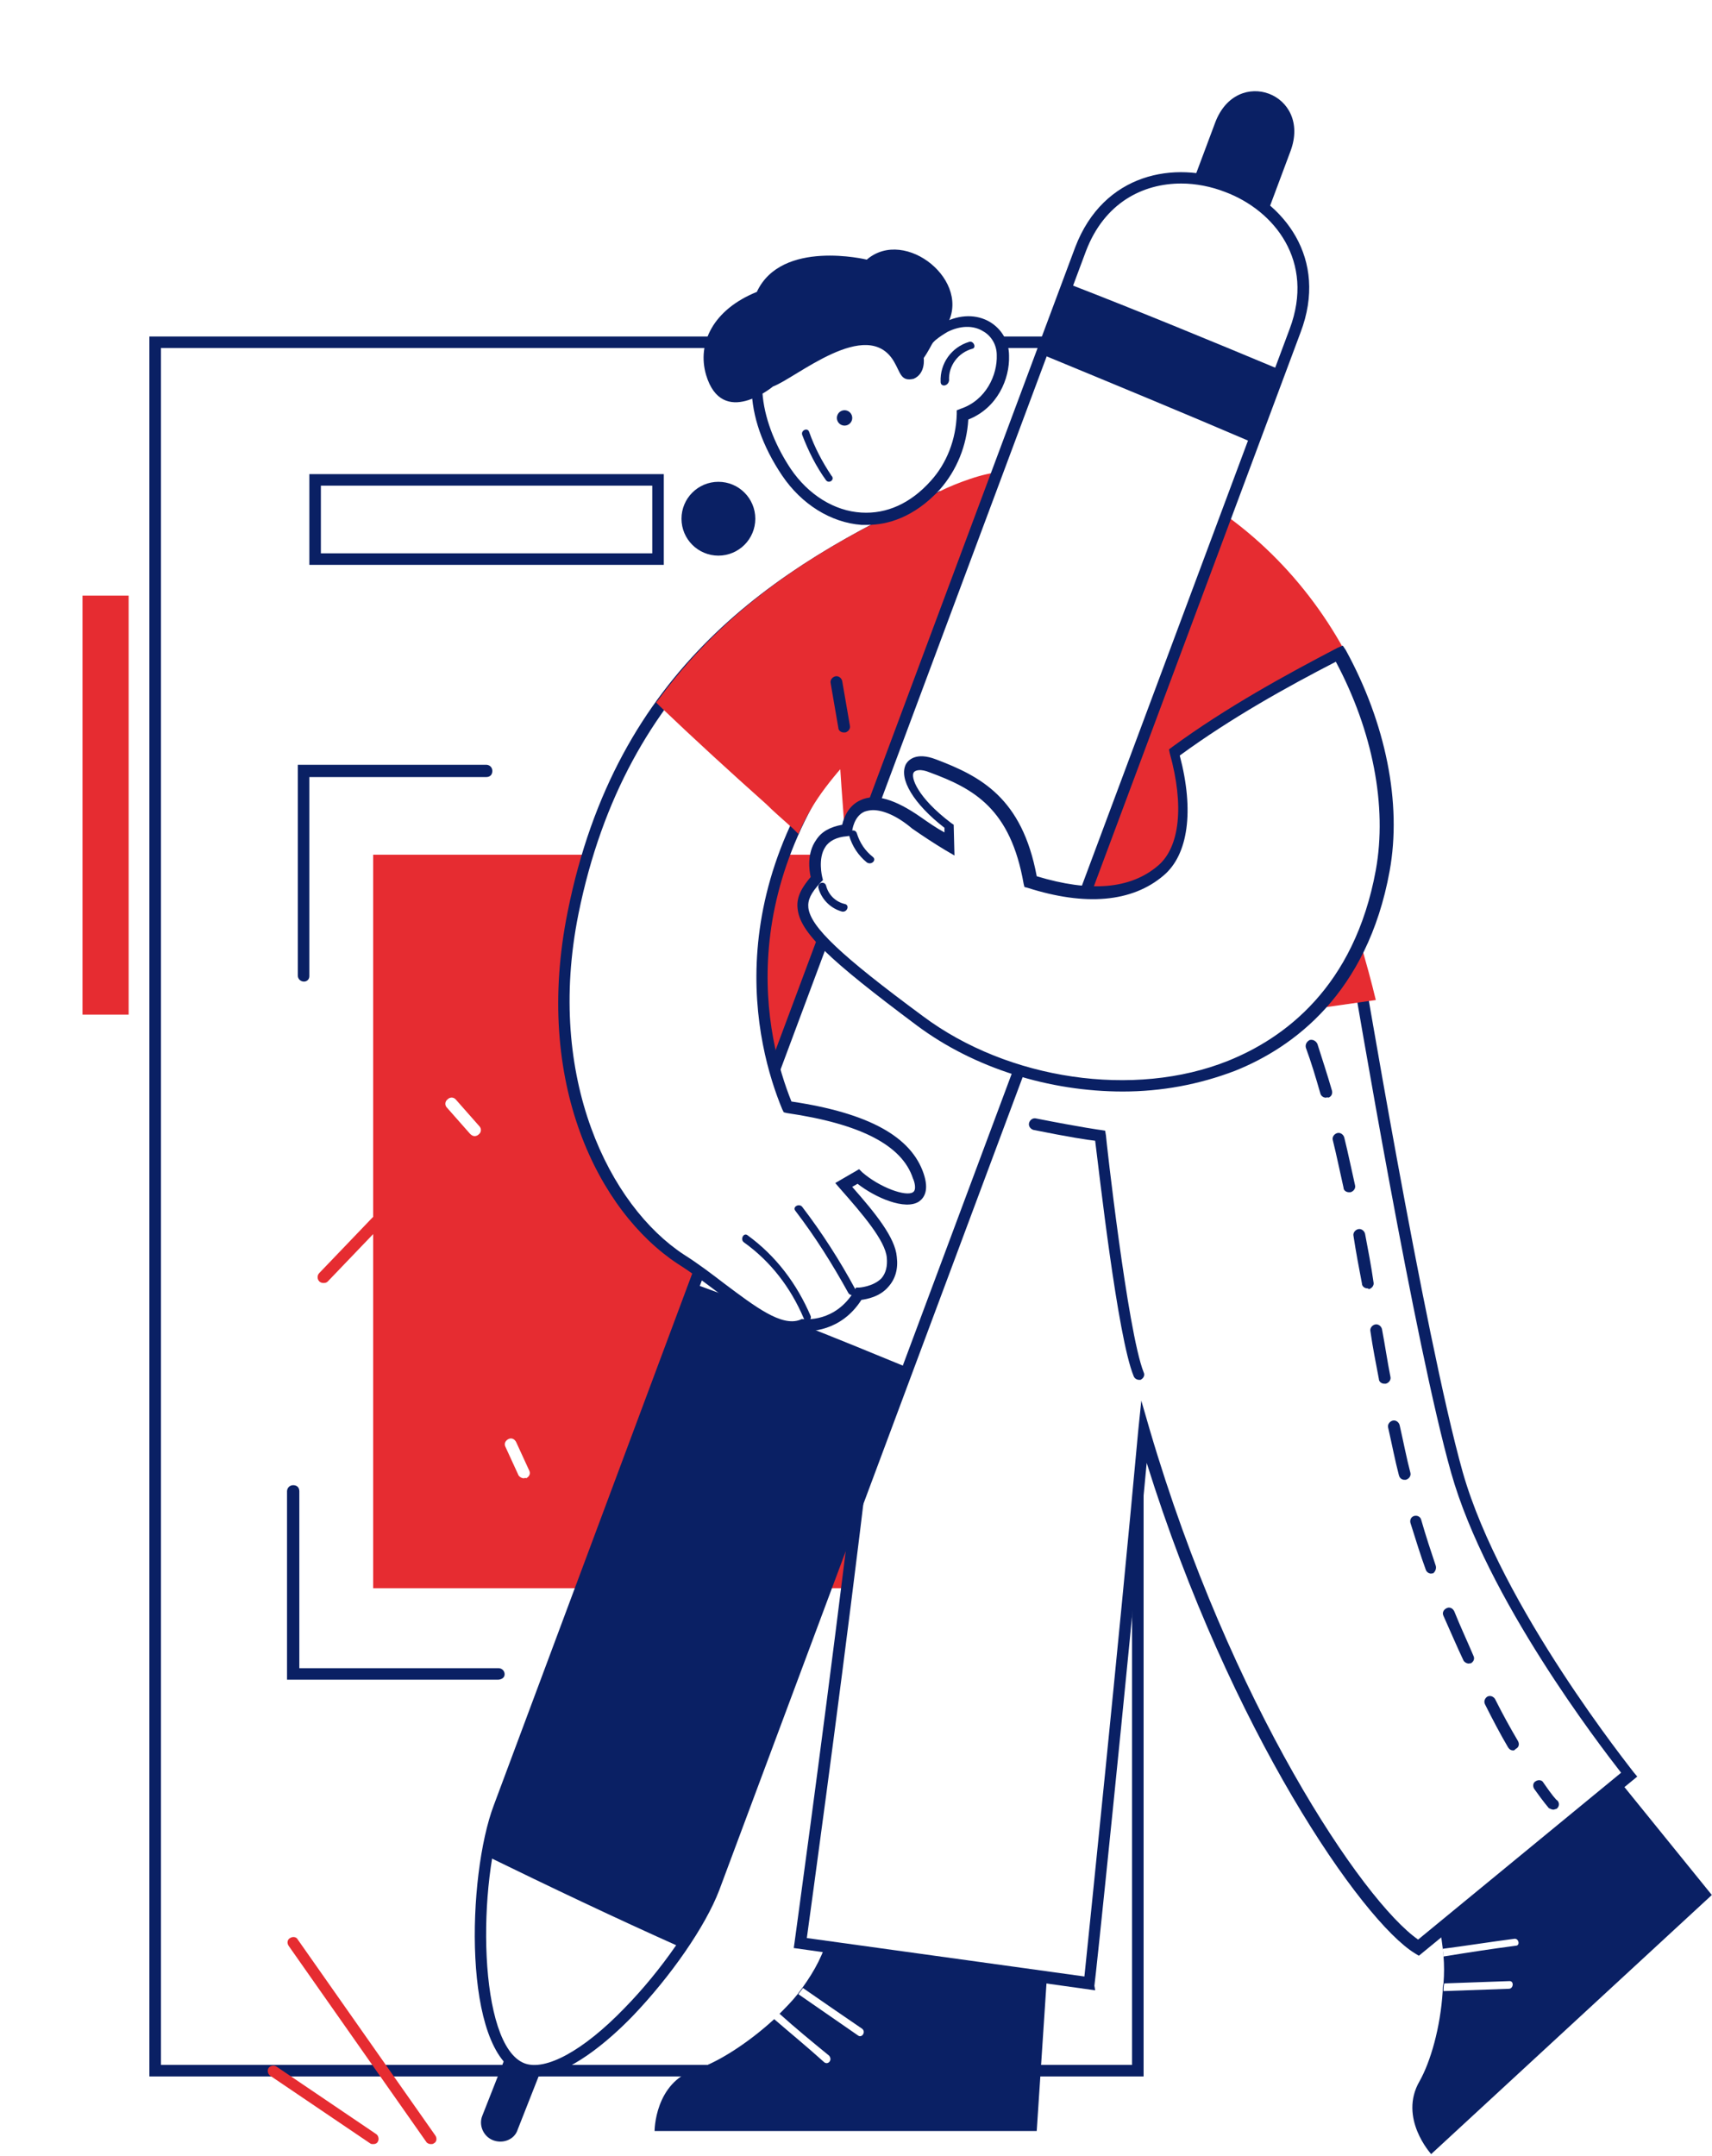 <svg width="166" height="209" viewBox="0 0 166 209" fill="none" xmlns="http://www.w3.org/2000/svg">
<g filter="url(#filter0_d_90_783)">
<path d="M102.291 25.147H7.009V192.792H102.291V25.147Z" fill="white"/>
<path d="M102.886 193.314H6.485V24.625H102.886V193.314ZM7.604 192.196H101.768V25.743H7.604V192.196Z" fill="#0A2064"/>
<path d="M96.625 74.866H28.183V145.979H96.625V74.866Z" fill="#E62C31"/>
<path d="M21.472 87.165C21.174 87.165 20.876 86.942 20.876 86.569V66.145H39.142C39.44 66.145 39.739 66.368 39.739 66.741C39.739 67.114 39.515 67.337 39.142 67.337H21.994V86.644C21.994 86.942 21.771 87.165 21.472 87.165Z" fill="#0A2064"/>
<path d="M40.259 154.85H19.831V136.587C19.831 136.289 20.055 135.991 20.427 135.991C20.8 135.991 21.024 136.214 21.024 136.587V153.732H40.334C40.632 153.732 40.93 153.956 40.93 154.328C40.93 154.701 40.558 154.85 40.259 154.85Z" fill="#0A2064"/>
<path d="M55.843 38.49H22.591V46.167H55.843V38.49Z" fill="white"/>
<path d="M56.364 46.764H21.994V37.968H56.364V46.764ZM23.113 45.646H55.246V39.086H23.113V45.646Z" fill="#0A2064"/>
<path d="M61.658 45.869C63.634 45.869 65.236 44.267 65.236 42.291C65.236 40.315 63.634 38.713 61.658 38.713C59.681 38.713 58.079 40.315 58.079 42.291C58.079 44.267 59.681 45.869 61.658 45.869Z" fill="#0A2064"/>
<path d="M3.952 50.342H0.597V89.849H3.952V50.342Z" fill="#E62C31"/>
<path d="M4.473 90.371H0V49.745H4.473V90.371ZM1.118 89.253H3.355V50.864H1.118V89.253Z" fill="#E62C31"/>
<path d="M38.024 102.149C37.875 102.149 37.726 102.074 37.577 101.925L35.34 99.391C35.116 99.167 35.116 98.794 35.415 98.57C35.638 98.347 36.011 98.347 36.235 98.645L38.471 101.18C38.695 101.403 38.695 101.776 38.397 102C38.322 102.074 38.173 102.149 38.024 102.149Z" fill="white"/>
<path d="M23.336 116.386C23.187 116.386 23.038 116.312 22.964 116.237C22.74 116.013 22.74 115.641 22.964 115.417L28.108 110.05C28.332 109.827 28.704 109.827 28.928 110.05C29.152 110.274 29.152 110.646 28.928 110.87L23.784 116.237C23.635 116.386 23.485 116.386 23.336 116.386Z" fill="#E62C31"/>
<path d="M42.794 135.32C42.571 135.32 42.347 135.171 42.272 135.022L41.005 132.264C40.856 131.965 41.005 131.667 41.303 131.518C41.601 131.369 41.9 131.518 42.049 131.816L43.316 134.574C43.465 134.873 43.316 135.171 43.018 135.32C42.943 135.245 42.869 135.32 42.794 135.32Z" fill="white"/>
<path d="M145.906 160.813L157.984 175.722L130.771 200.843C130.771 200.843 127.565 197.339 129.652 193.761C130.696 191.897 131.665 188.618 131.889 185.04C131.889 184.816 131.889 184.518 131.964 184.294C132.038 183.4 132.038 182.505 131.964 181.611C131.964 181.387 131.889 181.089 131.889 180.865C131.665 178.853 131.144 176.914 130.249 175.275L145.906 160.813Z" fill="#0A2064"/>
<path d="M138.971 180.641C136.66 180.94 134.274 181.312 131.963 181.685C131.963 181.461 131.889 181.163 131.889 180.94C134.2 180.641 136.511 180.269 138.822 179.971C139.27 179.896 139.419 180.641 138.971 180.641Z" fill="white"/>
<path d="M138.301 184.816C136.214 184.891 134.051 184.965 131.964 185.04C131.964 184.816 131.964 184.518 132.038 184.294C134.126 184.22 136.288 184.145 138.376 184.07C138.823 184.07 138.748 184.816 138.301 184.816Z" fill="white"/>
<path d="M93.79 179.449L92.523 198.606H55.469C55.469 198.606 55.469 193.91 59.42 192.643C61.433 192.046 64.415 190.183 67.025 187.798C67.174 187.648 67.398 187.499 67.547 187.276C68.143 186.679 68.814 186.009 69.336 185.338C69.485 185.114 69.634 184.965 69.784 184.741C70.976 183.101 71.946 181.312 72.318 179.523H93.79V179.449Z" fill="#0A2064"/>
<path d="M133.38 134.724C129.578 121.306 123.39 83.811 123.39 83.811L101.992 88.731C101.396 86.569 100.948 85.228 100.948 85.228L79.327 93.502C79.327 110.945 69.635 180.418 69.635 180.418L97.668 184.369C97.668 184.369 100.874 154.03 102.961 130.847C110.864 157.832 124.21 177.511 129.578 180.865L150.006 164.093C150.08 164.019 137.182 148.141 133.38 134.724Z" fill="white"/>
<path d="M98.191 184.965L68.965 180.865L69.039 180.343C69.114 179.672 78.732 110.646 78.732 93.502V93.129L101.247 84.482L101.397 85.078C101.397 85.078 101.769 86.271 102.291 88.135L123.763 83.215L123.838 83.811C123.912 84.184 130.101 121.455 133.828 134.723C137.556 147.843 150.305 163.646 150.38 163.795L150.752 164.242L129.579 181.611L129.206 181.387C124.062 178.256 111.312 159.844 103.186 133.829C101.098 156.341 98.191 184.22 98.116 184.518L98.191 184.965ZM70.232 179.896L97.147 183.623C97.594 179.3 100.427 151.868 102.366 130.698L102.664 127.791L103.484 130.624C111.312 157.235 124.136 176.318 129.504 180.045L149.187 163.869C147.099 161.186 136.14 146.948 132.71 134.798C129.206 122.424 123.614 89.178 122.794 84.407L101.471 89.253L101.322 88.731C100.949 87.389 100.651 86.42 100.502 85.824L79.85 93.874C79.775 110.87 71.127 173.336 70.232 179.896Z" fill="#0A2064"/>
<path d="M117.5 89.477C117.276 89.477 117.052 89.327 116.978 89.104C116.679 88.433 116.381 87.762 116.083 87.091C115.934 86.793 116.083 86.495 116.381 86.346C116.679 86.197 116.978 86.346 117.127 86.644C117.425 87.315 117.723 87.986 118.021 88.731C118.171 89.029 118.021 89.327 117.723 89.477C117.649 89.402 117.574 89.477 117.5 89.477Z" fill="#0A2064"/>
<path d="M138.749 161.708C138.525 161.708 138.376 161.633 138.227 161.41C137.481 160.142 136.736 158.726 135.99 157.235C135.841 156.937 135.99 156.639 136.214 156.49C136.512 156.341 136.81 156.49 136.959 156.713C137.705 158.204 138.45 159.546 139.196 160.813C139.345 161.111 139.271 161.41 138.972 161.559C138.898 161.633 138.823 161.708 138.749 161.708ZM134.424 153.285C134.201 153.285 133.977 153.135 133.903 152.986C133.232 151.57 132.635 150.154 131.964 148.663C131.815 148.365 131.964 148.067 132.262 147.918C132.561 147.768 132.859 147.918 133.008 148.216C133.604 149.707 134.275 151.123 134.872 152.539C135.021 152.837 134.872 153.135 134.574 153.285C134.574 153.21 134.499 153.285 134.424 153.285ZM130.771 144.563C130.548 144.563 130.324 144.414 130.249 144.19C129.727 142.774 129.28 141.283 128.758 139.643C128.684 139.345 128.833 139.047 129.131 138.972C129.429 138.898 129.727 139.047 129.802 139.345C130.249 140.911 130.771 142.476 131.219 143.818C131.293 144.116 131.144 144.414 130.92 144.563C130.92 144.489 130.846 144.563 130.771 144.563ZM128.162 135.469C127.938 135.469 127.714 135.32 127.64 135.022C127.267 133.605 126.969 132.04 126.596 130.4C126.522 130.102 126.745 129.804 127.043 129.729C127.342 129.655 127.64 129.878 127.714 130.176C128.087 131.816 128.385 133.382 128.758 134.798C128.833 135.096 128.609 135.394 128.311 135.469C128.236 135.469 128.162 135.469 128.162 135.469ZM126.223 126.151C125.925 126.151 125.701 125.928 125.701 125.704C125.403 124.139 125.105 122.648 124.881 121.082C124.807 120.784 125.03 120.486 125.329 120.411C125.627 120.337 125.925 120.561 126 120.859C126.298 122.424 126.522 123.99 126.82 125.48C126.894 125.779 126.671 126.077 126.372 126.151C126.298 126.151 126.298 126.151 126.223 126.151ZM124.583 116.908C124.285 116.908 124.061 116.684 124.061 116.461C123.763 114.895 123.465 113.33 123.241 111.839C123.167 111.541 123.39 111.243 123.688 111.168C123.987 111.094 124.285 111.317 124.359 111.615C124.658 113.181 124.956 114.746 125.18 116.312C125.254 116.61 125.03 116.908 124.732 116.983C124.658 116.908 124.583 116.908 124.583 116.908ZM122.794 107.59C122.57 107.59 122.272 107.441 122.272 107.143C121.899 105.503 121.601 104.012 121.228 102.521C121.154 102.223 121.377 101.925 121.675 101.85C121.974 101.776 122.272 102 122.346 102.298C122.719 103.789 123.017 105.279 123.39 106.919C123.465 107.217 123.241 107.516 122.943 107.59C122.868 107.59 122.868 107.59 122.794 107.59ZM120.557 98.421C120.333 98.421 120.11 98.272 120.035 98.049C119.588 96.484 119.141 94.993 118.619 93.576C118.544 93.278 118.693 92.98 118.991 92.831C119.29 92.756 119.588 92.905 119.737 93.204C120.184 94.62 120.706 96.185 121.154 97.751C121.228 98.049 121.079 98.347 120.781 98.421C120.706 98.347 120.632 98.421 120.557 98.421Z" fill="#0A2064"/>
<path d="M142.626 167.448C142.477 167.448 142.328 167.373 142.179 167.299C142.179 167.299 141.657 166.702 140.762 165.435C140.613 165.211 140.613 164.839 140.911 164.689C141.135 164.54 141.508 164.54 141.657 164.839C142.477 166.031 142.924 166.553 142.999 166.553C143.222 166.777 143.222 167.149 142.924 167.373C142.85 167.373 142.7 167.448 142.626 167.448Z" fill="#0A2064"/>
<path d="M75.227 189.363C73.288 188.021 71.35 186.68 69.411 185.338C69.56 185.114 69.709 184.965 69.858 184.741C71.797 186.083 73.735 187.425 75.599 188.692C75.972 188.99 75.599 189.587 75.227 189.363Z" fill="white"/>
<path d="M71.871 191.897C70.306 190.481 68.666 189.139 67.025 187.723C67.174 187.574 67.398 187.425 67.547 187.201C69.113 188.618 70.753 189.959 72.393 191.301C72.766 191.748 72.244 192.27 71.871 191.897Z" fill="white"/>
<path d="M102.44 125.778C102.216 125.778 101.992 125.629 101.918 125.406C100.352 121.604 98.563 105.503 98.19 102.596C97.444 102.521 95.581 102.223 92.225 101.552C91.927 101.478 91.704 101.18 91.778 100.881C91.853 100.583 92.151 100.36 92.449 100.434C96.997 101.329 98.712 101.552 98.712 101.552L99.159 101.627L99.234 102.074C99.234 102.298 101.321 121.082 102.887 125.033C103.036 125.331 102.887 125.629 102.589 125.778C102.589 125.778 102.514 125.778 102.44 125.778Z" fill="#0A2064"/>
<path d="M86.336 38.937C78.806 41.471 72.543 46.615 74.183 68.232C75.823 89.849 76.271 95.44 76.271 95.44L124.732 88.582C124.732 88.507 110.566 30.737 86.336 38.937Z" fill="#E62C31"/>
<path d="M75.748 96.036L75.674 95.44C75.674 95.365 75.152 89.626 73.586 68.232C72.021 47.509 77.463 41.322 86.112 38.415C90.287 36.999 94.462 37.446 98.488 39.608C115.412 48.926 124.881 86.719 125.253 88.358L125.402 88.955L75.748 96.036ZM86.484 39.459C79.924 41.695 73.064 45.869 74.705 68.157C76.047 85.824 76.569 92.831 76.718 94.769L123.986 88.06C122.719 83.141 113.324 49.075 97.966 40.651C94.238 38.564 90.361 38.191 86.484 39.459Z" fill="#E62C31"/>
<path d="M106.54 68.232C113.101 68.232 119.587 68.157 126.148 68.083C124.284 53.845 112.281 37.595 92.897 35.881V49.596C99.457 49.82 105.646 60.181 106.54 68.232Z" fill="#E62C31"/>
<path d="M106.018 68.754L105.943 68.232C105.049 60.181 98.935 50.267 92.822 50.044H92.3V35.21L92.896 35.284C112.355 36.999 124.806 53.398 126.67 68.008L126.745 68.605H126.148C119.736 68.679 113.101 68.754 106.54 68.754H106.018ZM93.418 49C99.83 49.745 105.869 59.361 106.987 67.636C113.175 67.636 119.364 67.561 125.477 67.487C123.39 53.696 111.61 38.415 93.418 36.477V49Z" fill="#E62C31"/>
<path d="M112.058 20.227L117.128 6.66C119.216 1.069 111.909 -1.689 109.821 3.902L104.826 17.245C107.287 18.214 109.672 19.183 112.058 20.227Z" fill="#0A2064"/>
<path d="M39.813 199.501C38.844 199.128 38.397 198.01 38.77 197.115L43.317 185.561C43.69 184.592 44.809 184.145 45.703 184.518C46.672 184.89 47.12 186.009 46.747 186.903L42.199 198.457C41.901 199.426 40.782 199.873 39.813 199.501Z" fill="#0A2064"/>
<path d="M61.136 175.051L117.5 24.028C122.57 10.685 101.769 2.709 96.699 16.127L40.335 167.149C37.8 173.858 37.427 190.556 42.572 192.568C47.865 194.581 58.601 181.76 61.136 175.051Z" fill="white"/>
<path d="M43.839 193.314C43.392 193.314 42.87 193.239 42.497 193.09C36.831 190.928 37.279 173.858 39.888 167L96.252 15.978C99.011 8.747 105.944 7.555 111.163 9.567C116.457 11.58 120.855 17.021 118.097 24.252L61.733 175.275C60.391 178.778 57.036 183.623 53.308 187.499C51.071 189.81 47.045 193.314 43.839 193.314ZM106.541 9.791C102.813 9.791 99.085 11.655 97.296 16.351L40.932 167.373C38.248 174.455 38.322 190.332 42.87 192.047C44.883 192.792 48.536 190.854 52.562 186.68C56.141 183.027 59.496 178.182 60.689 174.902L117.053 23.879C119.513 17.32 115.562 12.4 110.79 10.611C109.448 10.089 107.957 9.791 106.541 9.791Z" fill="#0A2064"/>
<path d="M95.507 19.481L92.972 26.339C99.831 29.172 106.69 32.004 113.475 34.912L116.084 27.83C109.299 24.997 102.44 22.165 95.507 19.481Z" fill="#0A2064"/>
<path d="M58.005 180.791C59.422 178.703 60.54 176.691 61.136 175.051L79.999 124.586C73.14 121.753 66.281 118.995 59.273 116.461L40.336 167.224C39.888 168.491 39.441 170.131 39.143 171.92C45.405 174.976 51.668 177.958 58.005 180.791Z" fill="#0A2064"/>
<path d="M121.824 55.411C116.307 58.318 110.864 61.3 105.869 65.027C107.136 69.797 106.987 74.344 104.527 76.432C101.246 79.264 96.549 79.04 91.927 77.475C90.585 69.797 86.633 67.785 82.458 66.219C79.178 65.027 78.954 68.232 84.024 72.034L84.099 73.748C82.906 73.077 81.862 72.332 80.893 71.661C74.63 67.188 74.034 72.406 74.034 72.406C69.933 72.779 71.201 77.102 71.201 77.102C68.516 80.159 69.038 81.873 81.191 90.893C95.207 101.254 121.675 100.434 125.999 76.357C127.192 70.021 125.701 62.343 121.824 55.411Z" fill="white"/>
<path d="M100.874 97.825C93.792 97.825 86.485 95.589 80.894 91.415C72.32 85.004 69.561 82.395 69.337 80.084C69.188 78.891 69.859 77.922 70.605 77.028C70.456 76.357 70.232 74.717 71.127 73.45C71.648 72.63 72.469 72.183 73.662 71.959C73.811 71.288 74.258 70.096 75.451 69.574C76.867 68.903 78.806 69.499 81.266 71.214C82.012 71.735 82.757 72.257 83.578 72.704V72.257C80.595 69.946 79.104 67.487 79.85 66.07C80.073 65.698 80.819 64.878 82.757 65.623C87.082 67.263 91.108 69.35 92.524 76.953C97.668 78.519 101.62 78.221 104.304 75.91C106.392 74.121 106.839 70.096 105.422 65.027L105.348 64.654L105.646 64.43C110.939 60.554 116.68 57.423 121.675 54.814L122.197 54.591L122.496 55.038C126.372 62.12 127.938 69.872 126.745 76.432C124.583 88.358 117.351 93.576 111.76 95.813C108.255 97.154 104.602 97.825 100.874 97.825ZM76.644 70.543C76.346 70.543 76.047 70.617 75.824 70.692C74.78 71.139 74.631 72.555 74.631 72.555L74.556 73.003L74.109 73.077C73.14 73.152 72.394 73.524 72.021 74.121C71.276 75.239 71.723 77.028 71.723 77.028L71.798 77.326L71.574 77.55C70.605 78.593 70.306 79.264 70.381 80.01C70.605 81.873 73.513 84.631 81.49 90.52C89.766 96.707 101.993 98.496 111.089 94.844C116.457 92.682 123.316 87.762 125.403 76.357C126.522 70.17 125.105 62.865 121.526 56.156C116.755 58.616 111.387 61.598 106.392 65.25C107.808 70.617 107.212 74.866 104.826 76.879C101.769 79.488 97.221 79.861 91.629 78.072L91.331 77.997L91.257 77.699C89.989 70.394 86.411 68.456 82.161 66.89C81.266 66.517 80.744 66.666 80.595 66.89C80.297 67.337 80.894 69.275 84.249 71.81L84.472 71.959L84.547 74.941L83.652 74.419C82.534 73.748 81.415 73.003 80.446 72.332C78.955 71.065 77.613 70.543 76.644 70.543Z" fill="#0A2064"/>
<path d="M76.643 75.09C75.898 74.494 75.376 73.748 75.078 72.779C74.928 72.332 74.257 72.481 74.332 73.003C74.63 74.046 75.227 74.941 76.047 75.612C76.494 75.91 77.016 75.388 76.643 75.09Z" fill="#0A2064"/>
<path d="M73.884 79.637C72.99 79.413 72.319 78.742 72.095 77.848C71.946 77.401 71.275 77.55 71.35 78.072C71.648 79.19 72.542 80.084 73.661 80.382C74.183 80.457 74.406 79.711 73.884 79.637Z" fill="#0A2064"/>
<path d="M68.293 99.316C64.49 89.998 63.447 75.463 76.792 60.778C77.314 60.256 77.761 59.734 78.209 59.212C79.55 53.025 81.191 46.987 84.024 41.248C83.576 40.577 83.129 40.279 83.129 40.279C69.858 46.316 52.561 55.709 47.641 80.531C44.509 96.036 50.101 108.857 58.078 114.075C62.999 117.281 66.951 121.53 69.784 120.411C69.784 120.411 73.213 120.933 75.375 117.43C75.375 117.43 78.954 117.355 78.581 113.852C78.358 111.988 76.195 109.454 73.959 106.845L75.301 106.025C77.612 108.037 82.384 109.677 81.116 105.95C79.849 102.596 75.748 100.434 68.293 99.316Z" fill="white"/>
<path d="M68.741 121.157C66.653 121.157 64.267 119.368 61.583 117.281C60.391 116.386 59.123 115.417 57.706 114.523C50.027 109.454 43.69 96.931 47.045 80.382C51.742 56.902 67.026 46.987 82.832 39.757L83.13 39.608L83.354 39.757C83.428 39.757 83.876 40.13 84.397 40.875L84.621 41.173L84.472 41.471C81.49 47.509 79.924 53.845 78.731 59.287V59.436L78.657 59.511C78.209 60.032 77.762 60.554 77.24 61.151C62.553 77.401 66.28 92.682 68.741 98.794C76.271 99.912 80.371 102.223 81.564 105.801C82.086 107.367 81.639 108.112 81.117 108.485C79.775 109.379 76.867 108.112 75.153 106.77L74.631 107.068C76.867 109.603 78.806 111.988 78.955 113.852C79.104 115.044 78.806 116.013 78.135 116.759C77.315 117.728 76.047 117.952 75.525 118.026C73.512 121.157 70.456 121.082 69.71 121.082C69.412 121.082 69.039 121.157 68.741 121.157ZM82.981 40.95C67.548 48.031 52.711 57.796 48.089 80.606C44.883 96.558 51.146 108.932 58.303 113.628C59.719 114.523 60.987 115.492 62.254 116.461C65.237 118.697 67.772 120.635 69.561 119.964L69.71 119.89H69.859C70.008 119.89 72.99 120.262 74.854 117.132L75.003 116.833H75.302C75.302 116.833 76.644 116.759 77.464 115.939C77.911 115.417 78.06 114.746 77.986 113.926C77.837 112.286 75.674 109.752 73.438 107.218L72.99 106.696L75.302 105.354L75.6 105.652C77.315 107.143 79.85 108.037 80.521 107.59C80.893 107.367 80.67 106.547 80.521 106.248C79.477 103.043 75.451 100.956 68.293 99.912L67.995 99.838L67.846 99.54C65.311 93.427 61.136 77.401 76.42 60.405C76.867 59.883 77.315 59.436 77.687 58.914C78.806 53.547 80.446 47.286 83.354 41.322C83.205 41.173 83.055 41.024 82.981 40.95Z" fill="#0A2064"/>
<path d="M69.187 71.959C70.902 68.306 73.362 65.847 76.792 62.119C77.314 61.598 77.985 62.119 78.432 61.523C79.774 55.336 81.116 46.913 83.949 41.248C83.502 40.577 83.055 40.279 83.055 40.279C74.332 44.229 63.819 49.745 56.289 60.107C60.464 64.132 64.863 68.008 69.187 71.959Z" fill="#E62C31"/>
<path d="M69.412 72.853L68.89 72.332C67.995 71.512 67.101 70.766 66.281 69.946C62.851 66.89 59.347 63.685 55.992 60.48L55.619 60.107L55.917 59.734C63.298 49.671 73.214 44.155 82.906 39.757L83.205 39.608L83.428 39.757C83.503 39.757 83.95 40.13 84.472 40.875L84.696 41.173L84.547 41.471C82.236 46.167 80.894 52.653 79.701 58.392C79.477 59.511 79.253 60.554 79.03 61.598V61.747L78.955 61.821C78.582 62.269 78.06 62.269 77.762 62.269C77.464 62.269 77.389 62.269 77.315 62.343C76.868 62.79 76.495 63.238 76.047 63.685C73.289 66.741 71.276 68.903 69.785 72.034L69.412 72.853ZM57.036 60.032C60.242 63.163 63.671 66.219 66.952 69.126C67.623 69.723 68.368 70.394 69.039 70.99C70.53 68.083 72.618 65.847 75.153 63.014C75.525 62.567 75.973 62.12 76.42 61.672C76.868 61.225 77.315 61.225 77.688 61.225C77.837 61.225 77.911 61.225 77.986 61.225C78.21 60.256 78.359 59.287 78.582 58.243C79.701 52.578 81.043 46.093 83.354 41.322C83.205 41.173 83.13 41.024 82.981 40.95C73.662 45.198 64.118 50.491 57.036 60.032Z" fill="#E62C31"/>
<path d="M74.928 116.983C73.437 114.225 71.722 111.541 69.784 109.007C69.486 108.634 68.815 109.007 69.113 109.379C71.051 111.914 72.692 114.523 74.257 117.355C74.555 117.803 75.152 117.43 74.928 116.983Z" fill="#0A2064"/>
<path d="M70.605 119.592C69.263 116.461 67.25 113.777 64.491 111.765C64.118 111.466 63.745 112.137 64.118 112.436C66.728 114.299 68.666 116.834 69.934 119.815C70.083 120.188 70.754 120.039 70.605 119.592Z" fill="#0A2064"/>
<path d="M73.81 63.014C73.512 63.014 73.288 62.79 73.288 62.567L72.543 58.243C72.468 57.945 72.692 57.647 72.99 57.572C73.288 57.498 73.587 57.721 73.661 58.02L74.407 62.343C74.481 62.641 74.257 62.94 73.959 63.014C73.81 63.014 73.81 63.014 73.81 63.014Z" fill="#0A2064"/>
<path d="M33.774 199.874C33.624 199.874 33.401 199.799 33.326 199.65L19.981 180.642C19.832 180.418 19.832 180.045 20.13 179.896C20.354 179.747 20.726 179.747 20.875 180.045L34.221 199.054C34.37 199.277 34.37 199.65 34.072 199.799C33.997 199.874 33.848 199.874 33.774 199.874Z" fill="#E62C31"/>
<path d="M28.182 199.874C28.107 199.874 27.958 199.874 27.884 199.799L18.192 193.239C17.968 193.09 17.893 192.717 18.042 192.494C18.192 192.27 18.564 192.196 18.788 192.345L28.48 198.905C28.704 199.054 28.778 199.426 28.629 199.65C28.555 199.799 28.406 199.874 28.182 199.874Z" fill="#E62C31"/>
<path d="M89.318 26.414C89.243 23.805 86.634 22.239 83.726 23.656C83.279 23.879 82.906 24.178 82.459 24.55C82.459 24.55 82.459 24.55 82.384 24.476C78.284 20.152 71.797 19.556 67.921 23.209C64.044 26.861 64.938 32.75 68.219 37.744C71.276 42.217 77.613 44.602 82.683 39.011C84.323 37.148 85.292 34.688 85.367 32.154C88.051 31.334 89.318 28.725 89.318 26.414Z" fill="white"/>
<path d="M76.121 42.888C75.898 42.888 75.749 42.888 75.525 42.888C72.543 42.664 69.71 40.875 67.846 38.117C63.969 32.377 63.894 26.414 67.622 22.91C69.635 21.047 72.319 20.152 75.227 20.376C77.985 20.599 80.52 21.867 82.533 23.879C82.831 23.656 83.204 23.432 83.502 23.283C85.068 22.463 86.708 22.463 87.976 23.209C89.094 23.879 89.84 25.072 89.84 26.488C89.914 28.725 88.721 31.557 85.888 32.675C85.739 35.21 84.77 37.595 83.129 39.459C80.595 42.217 77.985 42.888 76.121 42.888ZM74.183 21.419C71.946 21.419 69.859 22.239 68.293 23.656C64.267 27.457 65.982 33.421 68.666 37.446C70.38 39.98 72.915 41.546 75.525 41.695C77.985 41.844 80.296 40.8 82.235 38.639C83.8 36.924 84.695 34.613 84.77 32.154V31.781L85.142 31.632C87.603 30.812 88.721 28.352 88.647 26.414C88.647 25.445 88.125 24.55 87.305 24.103C86.335 23.507 85.068 23.581 83.875 24.177C83.502 24.401 83.129 24.625 82.682 24.997L82.309 25.37L81.937 24.997C79.998 22.985 77.538 21.718 74.928 21.494C74.779 21.419 74.481 21.419 74.183 21.419Z" fill="#0A2064"/>
<path d="M74.571 32.824C74.739 32.448 74.571 32.007 74.195 31.838C73.819 31.67 73.378 31.838 73.21 32.214C73.042 32.59 73.21 33.031 73.586 33.199C73.962 33.367 74.403 33.199 74.571 32.824Z" fill="#0A2064"/>
<path d="M72.095 38.564C71.126 37.222 70.381 35.731 69.784 34.166C69.635 33.719 70.306 33.421 70.455 33.868C70.977 35.359 71.723 36.775 72.617 38.117C72.99 38.49 72.394 38.937 72.095 38.564Z" fill="#0A2064"/>
<path d="M66.951 29.47C69.187 28.65 76.046 22.687 78.656 27.01C79.327 28.128 79.327 29.023 80.594 28.725C81.787 28.203 81.564 26.712 81.564 26.712C82.458 25.445 82.757 24.177 83.726 23.656C86.41 19.332 79.774 13.965 76.046 17.171C76.046 17.171 67.771 15.158 65.385 20.301C61.135 22.016 59.57 25.296 60.464 28.352C62.03 33.57 66.951 29.47 66.951 29.47Z" fill="#0A2064"/>
<path d="M83.205 29.023C83.13 27.234 84.249 25.668 85.963 25.146C86.411 24.997 86.709 25.743 86.261 25.817C84.919 26.19 83.95 27.457 84.025 28.874C83.95 29.47 83.205 29.544 83.205 29.023Z" fill="#0A2064"/>
</g>
<defs>
<filter id="filter0_d_90_783" x="0" y="0.842" width="165.983" height="208" filterUnits="userSpaceOnUse" color-interpolation-filters="sRGB">
<feFlood flood-opacity="0" result="BackgroundImageFix"/>
<feColorMatrix in="SourceAlpha" type="matrix" values="0 0 0 0 0 0 0 0 0 0 0 0 0 0 0 0 0 0 127 0" result="hardAlpha"/>
<feOffset dx="8" dy="8"/>
<feComposite in2="hardAlpha" operator="out"/>
<feColorMatrix type="matrix" values="0 0 0 0 0.076 0 0 0 0 0.239 0 0 0 0 0.758 0 0 0 0.5 0"/>
<feBlend mode="normal" in2="BackgroundImageFix" result="effect1_dropShadow_90_783"/>
<feBlend mode="normal" in="SourceGraphic" in2="effect1_dropShadow_90_783" result="shape"/>
</filter>
</defs>
</svg>
